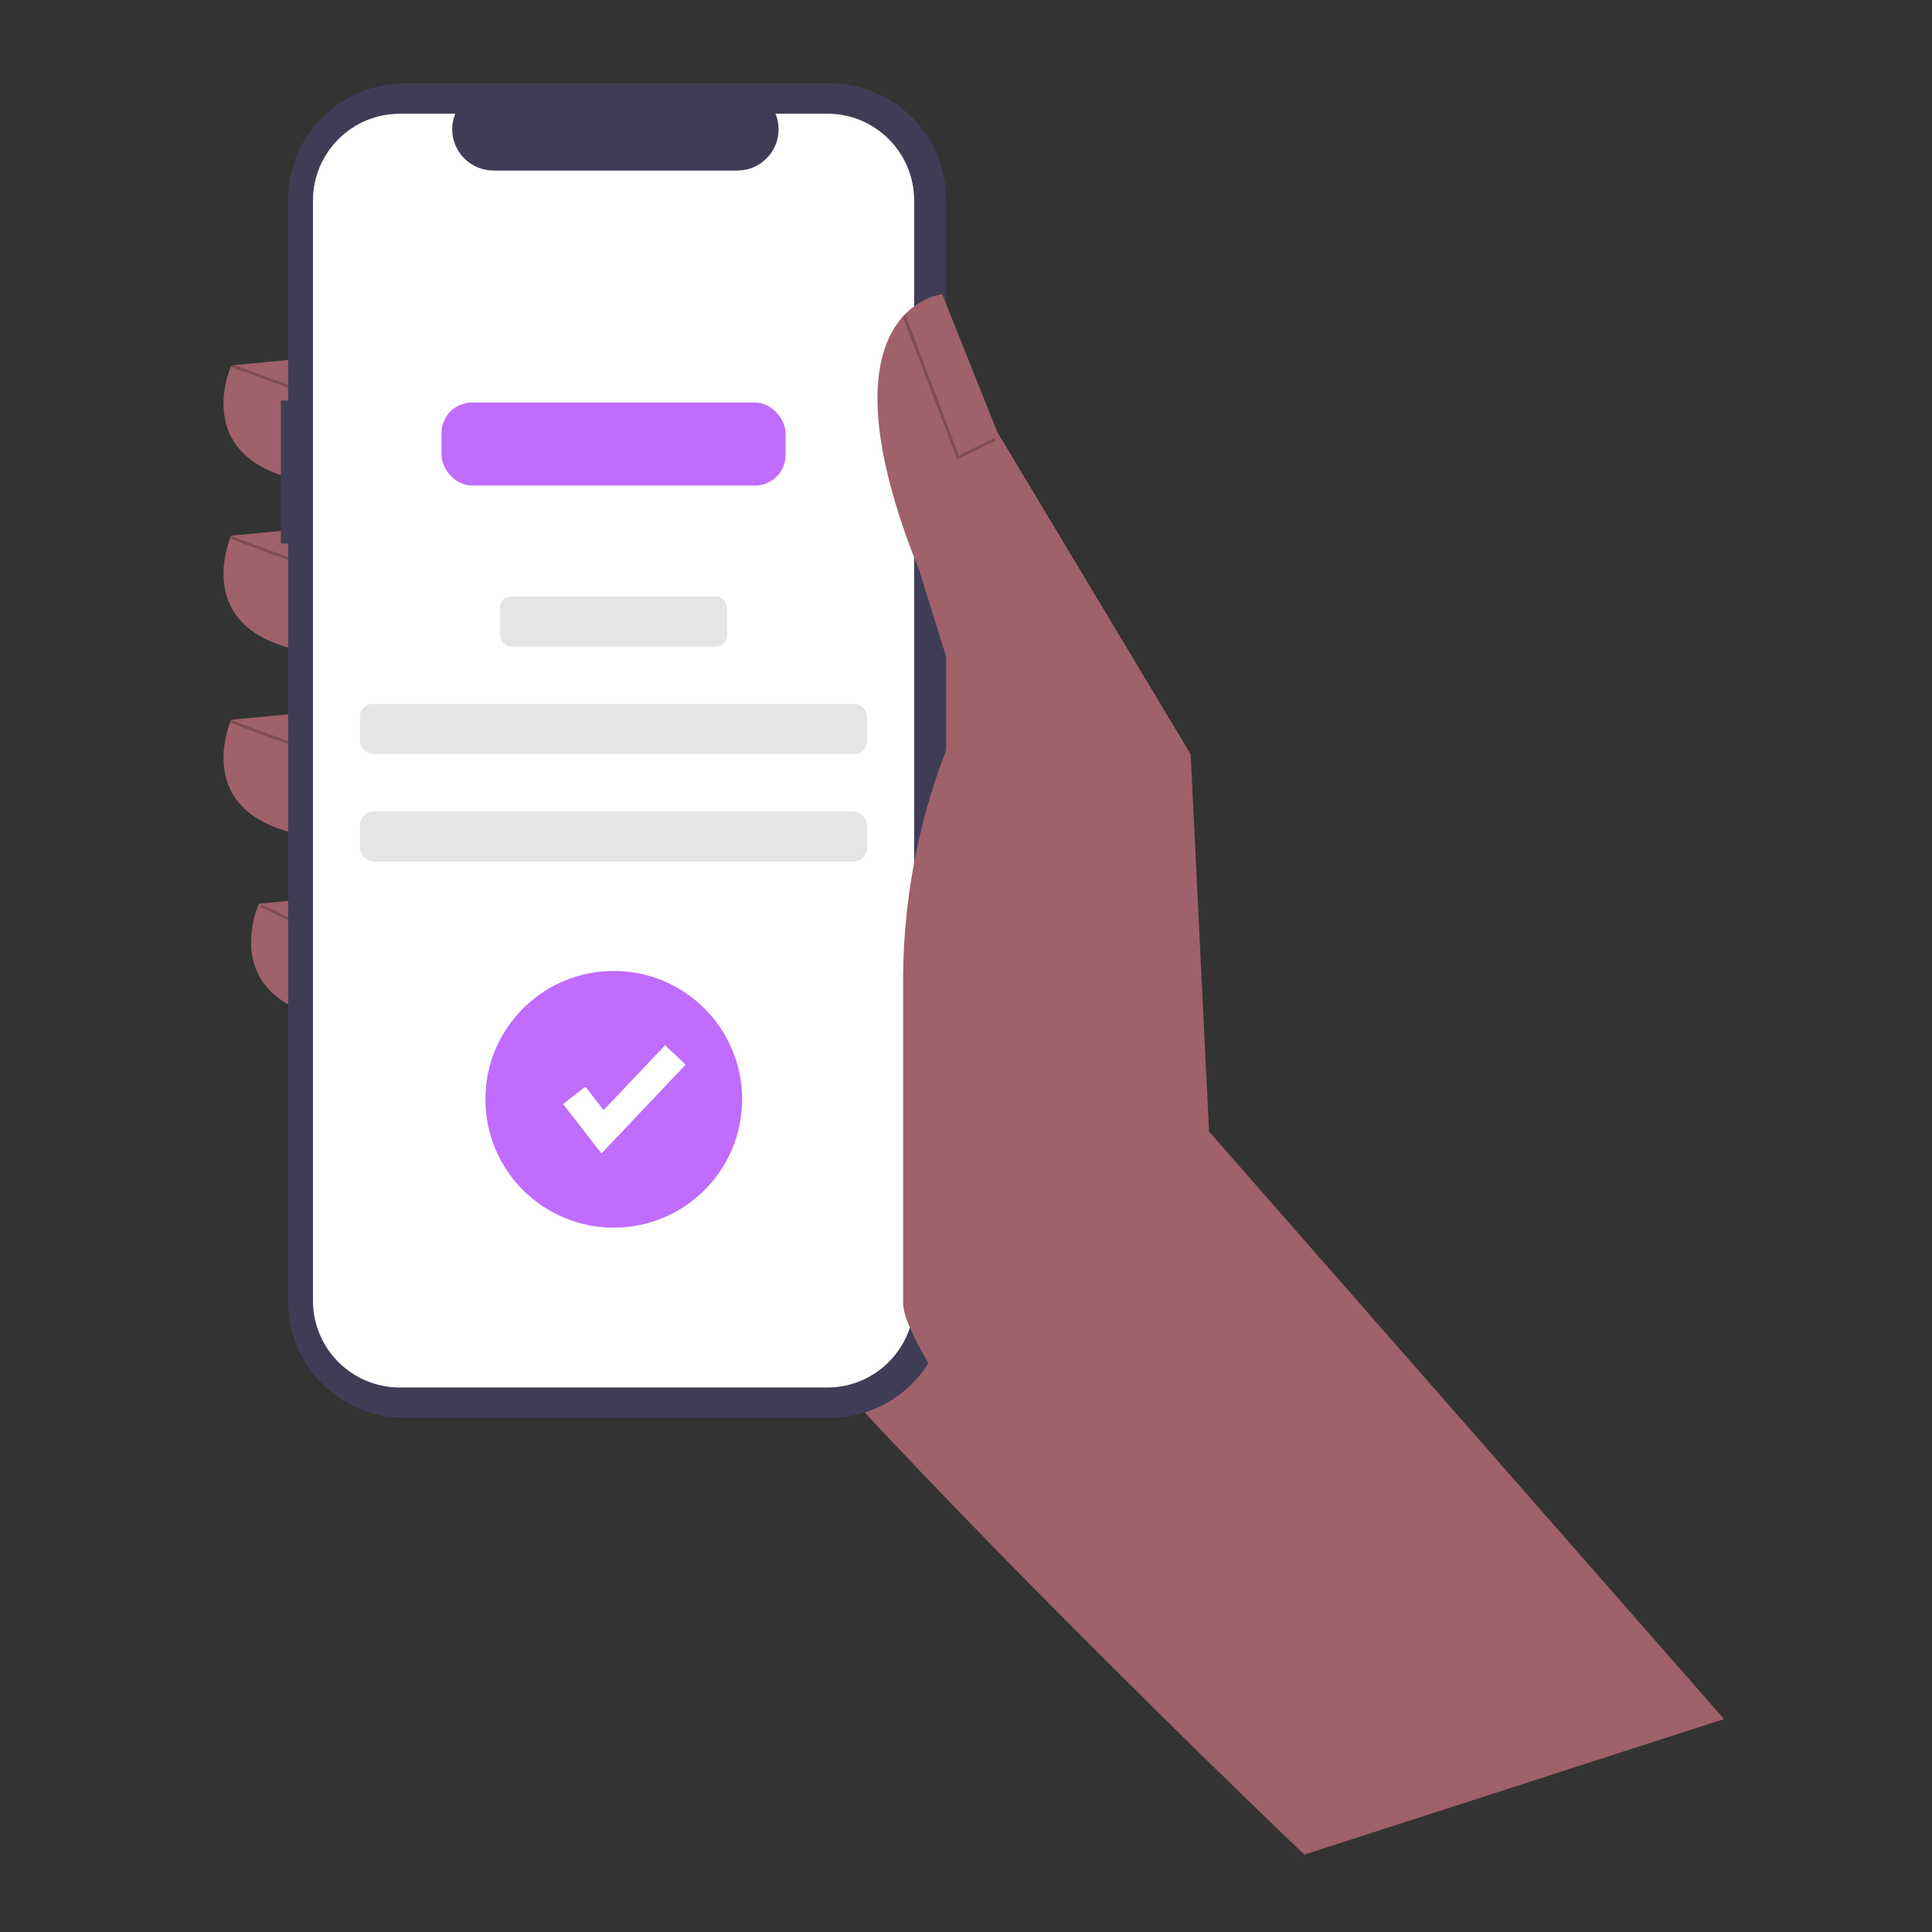 <?xml version="1.0" encoding="UTF-8"?>
<svg id="Layer_1" data-name="Layer 1" xmlns="http://www.w3.org/2000/svg" width="250" height="250" viewBox="0 0 250 250">
  <rect x="0" y="0" width="250" height="250" fill="#333333" stroke="none"/>
  <defs>
    <style>
      .cls-1 {
        fill: #9f616a;
      }

      .cls-1, .cls-2, .cls-3, .cls-4, .cls-5, .cls-6, .cls-7 {
        stroke-width: 0px;
      }

      .cls-2 {
        fill: #3f3d56;
      }

      .cls-3 {
        fill: #e5e5e5;
      }

      .cls-4 {
        fill: #000;
        opacity: .2;
      }

      .cls-4, .cls-5 {
        isolation: isolate;
      }

      .cls-5, .cls-6 {
        fill: #c06cff;
      }

      .cls-7 {
        fill: #fff;
      }
    </style>
  </defs>
  <path class="cls-1" d="M167,203.24l1.92,36.88s-81.25-77.33-91.37-99.95c-10.12-22.63,8.93-78.59,8.93-78.59l42.27,23.22,38.24,118.45Z"/>
  <path class="cls-1" d="M42.43,46.09l-12.5,1.19s-6.55,14.29,13.69,15.48l-1.19-16.67Z"/>
  <path class="cls-1" d="M42.43,68.12l-12.5,1.19s-6.55,14.29,13.69,15.48l-1.19-16.67Z"/>
  <path class="cls-1" d="M42.43,91.94l-12.5,1.19s-6.55,14.29,13.69,15.48l-1.19-16.67Z"/>
  <path class="cls-1" d="M46,115.75l-12.5,1.19s-6.55,14.29,13.69,15.48l-1.19-16.67Z"/>
  <path class="cls-2" d="M36.34,51.83h.95v-25.99c0-8.31,6.73-15.04,15.04-15.04h55.06c8.31,0,15.04,6.73,15.04,15.04h0v142.58c0,8.31-6.73,15.04-15.04,15.04h-55.06c-8.31,0-15.04-6.73-15.04-15.04h0v-98.09h-.95v-18.5Z"/>
  <path class="cls-7" d="M51.72,14.71h7.19c-1.11,2.73.2,5.84,2.93,6.96.64.26,1.32.4,2.02.4h31.55c2.95,0,5.34-2.39,5.34-5.34,0-.69-.13-1.38-.4-2.02h6.71c6.2,0,11.23,5.03,11.23,11.23h0v142.37c0,6.2-5.03,11.23-11.23,11.23h-55.33c-6.2,0-11.23-5.03-11.23-11.23h0V25.95c0-6.2,5.03-11.23,11.23-11.23h0Z"/>
  <rect class="cls-5" x="57.13" y="52.09" width="44.52" height="10.74" rx="3.94" ry="3.94"/>
  <rect class="cls-3" x="64.69" y="77.18" width="29.4" height="6.48" rx="1.48" ry="1.48"/>
  <rect class="cls-3" x="46.58" y="91.09" width="65.62" height="6.48" rx="1.65" ry="1.65"/>
  <rect class="cls-3" x="46.58" y="105.01" width="65.62" height="6.48" rx="1.77" ry="1.77"/>
  <path class="cls-1" d="M223.09,222.45l-66.64-76.03-2.38-48.82-25.01-41.68-7.14-17.86s-16.67,1.79-2.98,35.72l5.66,18.16h0c-5.1,10.98-7.74,22.94-7.74,35.05v41.61c0,9.8,46.69,63.17,52.13,71.32h0l54.11-17.48Z"/>
  <polygon class="cls-4" points="123.87 59.45 128.84 57 128.67 56.66 124.08 58.92 117.15 40.74 116.79 40.88 123.87 59.45"/>
  <rect class="cls-4" x="33.41" y="44.71" width=".38" height="7.85" transform="translate(-23.65 63.36) rotate(-69.78)"/>
  <rect class="cls-4" x="33.41" y="67" width=".38" height="7.85" transform="translate(-44.56 77.94) rotate(-69.78)"/>
  <rect class="cls-4" x="33.41" y="90.81" width=".38" height="7.85" transform="translate(-66.91 93.52) rotate(-69.78)"/>
  <rect class="cls-4" x="35.37" y="116.07" width=".38" height="3.98" transform="translate(-86.26 99.03) rotate(-64.36)"/>
  <circle class="cls-6" cx="79.42" cy="142.25" r="16.61"/>
  <polygon class="cls-7" points="77.83 149.26 72.86 142.87 75.75 140.62 78.11 143.65 86.06 135.25 88.72 137.77 77.83 149.26"/>
</svg>